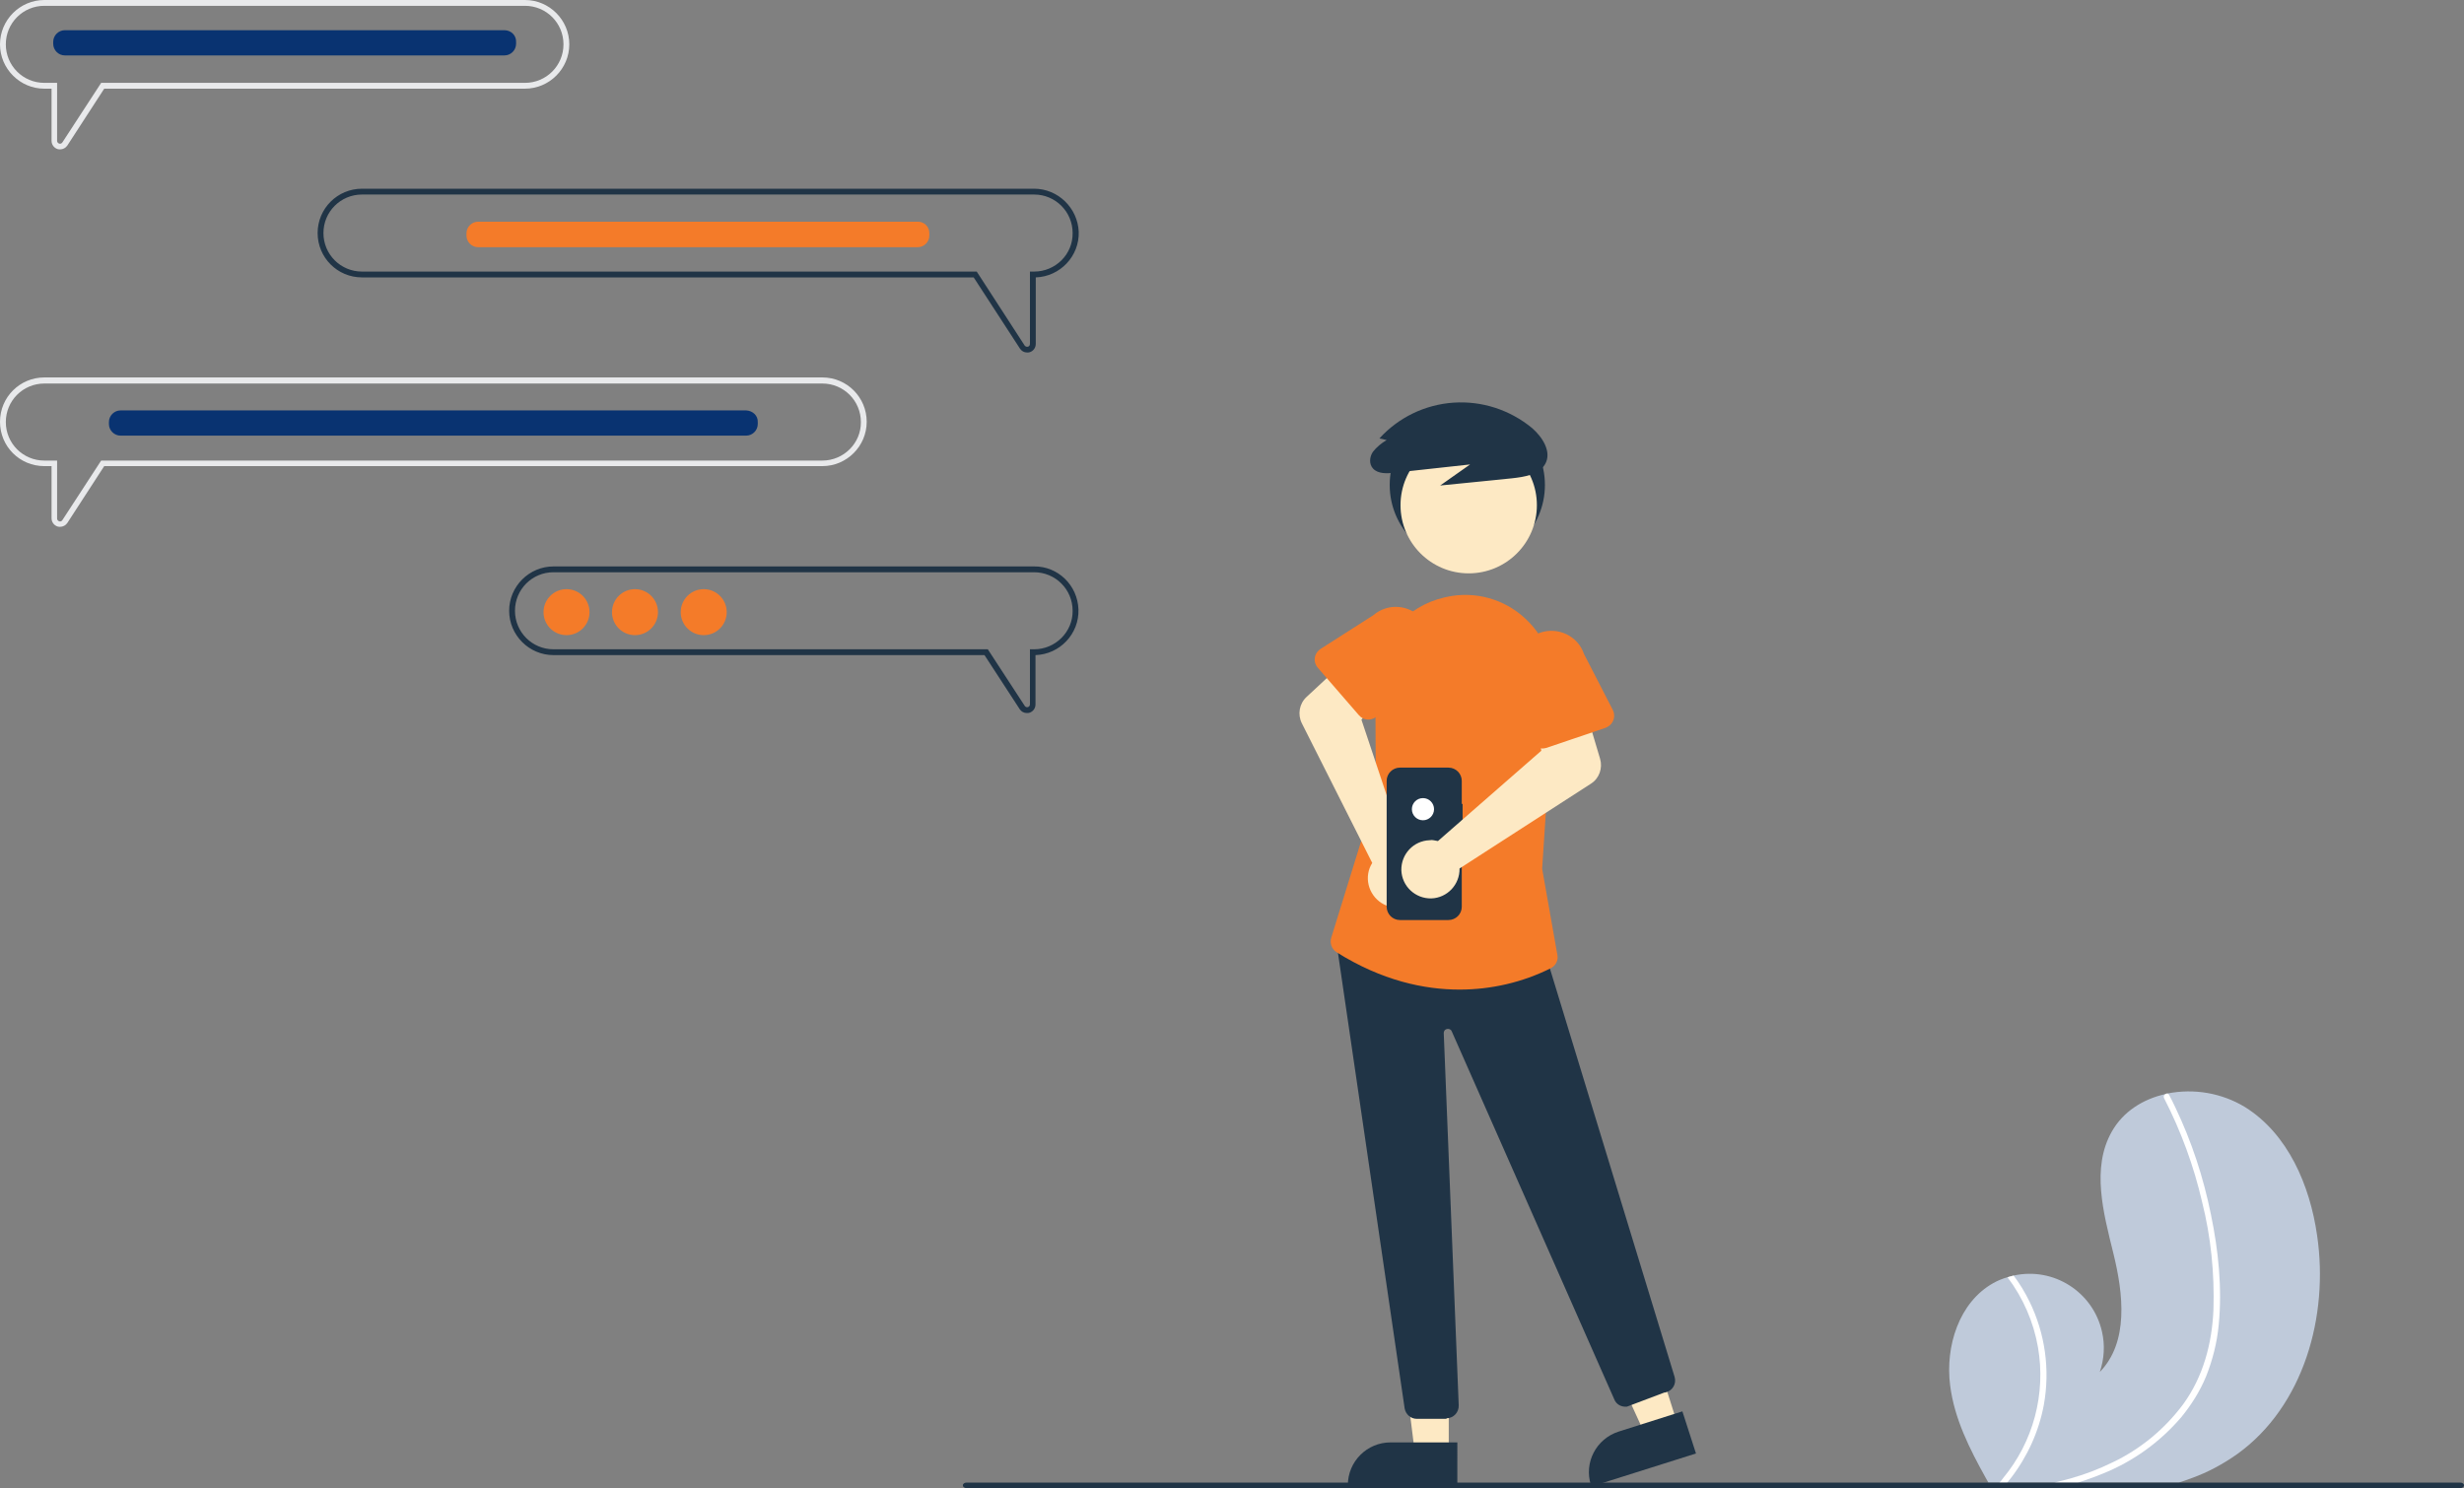 <?xml version="1.0" encoding="utf-8"?>
<!-- Generator: Adobe Illustrator 24.3.0, SVG Export Plug-In . SVG Version: 6.00 Build 0)  -->
<svg version="1.1" id="b24dc7aa-765f-45e8-b508-f667349465ff"
	 xmlns="http://www.w3.org/2000/svg" xmlns:xlink="http://www.w3.org/1999/xlink" x="0px" y="0px" viewBox="0 0 889 537"
	 style="enable-background:new 0 0 889 537;" xml:space="preserve">
<rect x="0" y="0" width="889" height="537" fill="#808080" stroke="none"/>
<style type="text/css">
	.st0{fill:#BFCADA;}
	.st1{fill:#FFFFFF;}
	.st2{fill:#203446;}
	.st3{fill:#FDE9C4;}
	.st4{fill:#F47B29;}
	.st5{fill:#E8E9EB;}
	.st6{fill:#093371;}
</style>
<path class="st0" d="M807.2,524.7c-5.1,3.6-10.6,6.6-16.5,8.7c-1.5,0.6-3.1,1.1-4.6,1.6h-68.7c-0.3-0.5-0.6-1-0.9-1.6
	c-5.9-10.6-11.4-21.5-12.9-33.5c-1.8-14,3.2-30,15.6-36.9c1.6-0.9,3.3-1.6,5.1-2.1c0.7-0.2,1.5-0.4,2.2-0.6
	c14.4-3.2,28.7,5.9,31.9,20.3c1.1,4.8,0.8,9.8-0.8,14.5c10.5-10.8,8.5-28.2,4.9-42.8c-3.6-14.6-8-30.8-0.6-43.9
	c4.1-7.3,11.3-11.8,19.4-13.6c0.3-0.1,0.5-0.1,0.7-0.2c9.6-1.9,19.6-0.2,28,4.9c15.5,9.7,23.4,28.2,26,46.3
	C840.3,475,831.1,507.5,807.2,524.7z"/>
<path class="st1" d="M732.2,469.6c5.7,11.6,7.5,24.7,5.2,37.4c-1.8,9.6-5.9,18.6-11.9,26.4c-0.4,0.5-0.8,1-1.3,1.6h-2.8
	c0.5-0.5,0.9-1,1.3-1.6c10.9-13.1,15.5-30.4,12.6-47.2c-1.6-9.2-5.4-17.9-11-25.3c0.7-0.2,1.5-0.4,2.2-0.6
	C728.8,463.3,730.6,466.4,732.2,469.6z"/>
<path class="st1" d="M800.5,478.1c-0.6,6.4-2.2,12.7-4.6,18.7c-2.2,5.3-5.3,10.2-8.9,14.6c-7.7,9-17.4,16-28.4,20.4
	c-1.4,0.6-2.8,1.1-4.2,1.6c-1.5,0.6-3.1,1.1-4.7,1.6h-8.5c2.1-0.5,4.1-1,6.2-1.6c5-1.4,9.9-3.3,14.6-5.6c10.2-4.8,19-12.1,25.7-21.1
	c7.2-9.9,10.4-21.9,10.9-34.1c0.4-13.1-0.9-26.2-4.1-38.9c-3-13-7.6-25.5-13.7-37.4c-0.3-0.6-0.1-1.2,0.5-1.5
	c0.2-0.2,0.5-0.2,0.7-0.2c0.3,0.1,0.5,0.3,0.6,0.5c0.8,1.5,1.5,2.9,2.2,4.4c5.9,12.3,10.2,25.4,12.9,38.8
	C800.4,451.3,801.8,464.9,800.5,478.1z"/>
<circle class="st2" cx="529.4" cy="175" r="28"/>
<polygon class="st3" points="522.7,524.5 510.5,524.5 504.6,477.2 522.7,477.2 "/>
<path class="st2" d="M525.8,536.4l-39.5,0v-0.5c0-8.5,6.9-15.4,15.4-15.4c0,0,0,0,0,0h0l24.1,0L525.8,536.4z"/>
<polygon class="st3" points="605.3,514.1 593.6,517.8 573.8,474.5 591,469 "/>
<path class="st2" d="M611.9,524.5l-37.7,11.9l-0.2-0.5c-2.6-8.1,1.9-16.7,10-19.3c0,0,0,0,0,0l0,0l23-7.3L611.9,524.5z"/>
<path class="st2" d="M521.7,512h-10.5c-2.2,0-4-1.6-4.4-3.7l-25-170.8l74.5,2.5l47.9,156.9c0.7,2.4-0.7,4.9-3.1,5.5
	c-0.2,0.1-0.4,0.1-0.6,0.1l-13.5,5.1c-2,0.2-3.9-0.8-4.6-2.7l-58.6-132.7c-0.3-0.8-1.2-1.1-2-0.8c-0.6,0.2-0.9,0.8-0.9,1.4
	l5.4,134.3c0.1,2.5-1.8,4.6-4.3,4.7C521.8,512,521.8,512,521.7,512z"/>
<circle class="st3" cx="529.9" cy="182.3" r="24.6"/>
<path class="st4" d="M526.6,357.1c-12.7,0-28-3.2-44.4-13.5c-1.7-1.1-2.5-3.2-1.9-5.2l16.1-52l-0.2-42.3
	c1.3-13.9,11.3-25.4,24.9-28.5c0.3-0.1,0.6-0.1,0.9-0.2c10.1-2.2,20.7,0.7,28.3,7.8c7.8,7.2,11.5,17.6,10.2,28.1l-4.1,62.2l5.5,31.1
	c0.4,1.9-0.6,3.9-2.4,4.8C549.3,354.5,538,357.1,526.6,357.1z"/>
<path class="st3" d="M508.5,307.3c-0.5-0.2-1-0.4-1.6-0.6l-15.7-47l8-9l-12.1-13.8l-15.7,14.6c-2.6,2.4-3.3,6.3-1.7,9.5l25.4,50.4
	c-3.1,4.9-1.5,11.4,3.4,14.5c4.9,3.1,11.4,1.5,14.5-3.4c3.1-4.9,1.5-11.4-3.4-14.5C509.3,307.7,508.9,307.5,508.5,307.3L508.5,307.3
	z"/>
<path class="st4" d="M490.3,258.1l-14.9-17.2c-1.6-1.9-1.4-4.7,0.5-6.3c0.2-0.1,0.3-0.3,0.5-0.4l19.1-12.2
	c5.2-4.5,13.1-3.9,17.6,1.4c4.5,5.2,3.9,13.1-1.3,17.6l-14.7,17.1c-1.6,1.9-4.5,2.1-6.3,0.5C490.6,258.4,490.5,258.2,490.3,258.1z"
	/>
<path class="st2" d="M500.3,158.8c-1.9,1.1-3.7,2.6-5,4.3c-1.2,1.8-1.4,4.4,0.1,6c1.8,1.9,4.9,1.8,7.6,1.5l27.4-3l-10.8,7.6
	l25.9-2.6c4.5-0.5,9.7-1.3,11.9-5c2.6-4.3-0.7-9.7-4.6-13.1c-8-6.6-18.1-9.9-28.4-9.2c-10.2,0.7-19.8,5.3-26.7,12.9L500.3,158.8z"/>
<path id="a7917ce3-4960-44d0-ba8e-200483b3d545" class="st2" d="M527.7,290.1h-0.3v-8.3c0-2.6-2.1-4.8-4.8-4.8h-17.5
	c-2.6,0-4.8,2.1-4.8,4.8v45.4c0,2.6,2.1,4.8,4.8,4.8h17.5c2.6,0,4.8-2.1,4.8-4.8V296h0.3L527.7,290.1z"/>
<circle class="st1" cx="513.4" cy="292" r="4"/>
<path class="st3" d="M517.2,303.2c0.6,0.1,1.1,0.2,1.6,0.3l37.3-32.6l-2.3-11.8l17.4-5.8l6.1,20.5c1,3.4-0.3,7.1-3.3,9l-47.4,30.6
	c0.1,5.8-4.4,10.6-10.2,10.8c-5.8,0.1-10.6-4.4-10.8-10.2c-0.1-5.8,4.4-10.6,10.2-10.8C516.4,303.1,516.8,303.1,517.2,303.2z"/>
<path class="st4" d="M554.1,269.5c-1.1-0.7-1.9-1.8-2.1-3.1l-4.1-22.2c-2.2-6.5,1.3-13.6,7.8-15.9c6.5-2.2,13.6,1.2,15.8,7.7
	l10.4,20.2c1.1,2.2,0.3,4.9-1.9,6.1c-0.2,0.1-0.4,0.2-0.6,0.3l-21.5,7.3C556.5,270.3,555.2,270.1,554.1,269.5z"/>
<path class="st2" d="M373.1,204.4H199.7c-8.8,0-16,7.2-16,16s7.2,16,16,16h155.5l12.7,19.5c0.6,0.9,1.5,1.4,2.6,1.4
	c0.3,0,0.6,0,0.9-0.1c1.3-0.4,2.2-1.6,2.2-3v-17.8c8.8-0.3,15.8-7.7,15.5-16.5C388.8,211.2,381.7,204.3,373.1,204.4L373.1,204.4z
	 M373.1,234.3h-1.5v19.9c0,0.6-0.5,1-1,1c-0.4,0-0.7-0.2-0.9-0.5l-13.3-20.4H199.7c-7.7,0-13.9-6.2-13.9-13.9
	c0-7.7,6.2-13.9,13.9-13.9h173.4c7.7,0,13.9,6.2,13.9,13.9C387.1,228,380.8,234.3,373.1,234.3C373.1,234.3,373.1,234.3,373.1,234.3z
	"/>
<path class="st5" d="M296.7,136.2H16c-8.8,0-16,7.1-16,16s7.1,16,16,16c0,0,0,0,0,0h2.6v18.8c0,1.4,0.9,2.6,2.2,3
	c0.3,0.1,0.6,0.1,0.9,0.1c1,0,2-0.5,2.6-1.4l13.3-20.5h259.1c8.8,0,16-7.2,16-16C312.7,143.4,305.6,136.2,296.7,136.2L296.7,136.2z
	 M296.7,166.2H36.5l-14,21.5c-0.3,0.5-0.9,0.6-1.4,0.3c-0.3-0.2-0.5-0.5-0.5-0.9v-20.9H16c-7.7,0-13.9-6.2-13.9-13.9
	c0-7.7,6.2-13.9,13.9-13.9c0,0,0,0,0,0h280.7c7.7,0,13.9,6.2,13.9,13.9C310.7,159.9,304.4,166.2,296.7,166.2L296.7,166.2z"/>
<path class="st5" d="M189.4,0H16C7.2,0,0,7.2,0,16c0,8.8,7.2,16,16,16h2.6v18.8c0,1.4,0.9,2.6,2.2,3c0.3,0.1,0.6,0.1,0.9,0.1
	c1,0,2-0.5,2.6-1.4L37.6,32h151.8c8.8,0,16-7.2,16-16C205.4,7.2,198.2,0,189.4,0z M189.4,29.9H36.5l-14,21.5c-0.3,0.5-1,0.6-1.4,0.3
	c-0.3-0.2-0.5-0.5-0.5-0.9V29.9H16C8.3,29.9,2.1,23.7,2.1,16C2.1,8.3,8.3,2.1,16,2.1c0,0,0,0,0,0h173.4c7.7,0,13.9,6.2,13.9,13.9
	C203.3,23.7,197.1,29.9,189.4,29.9z"/>
<path class="st2" d="M373.1,68.1H130.6c-8.8,0-16,7.1-16,16c0,8.8,7.1,16,16,16c0,0,0,0,0,0h220.7l16.7,25.7
	c0.6,0.9,1.5,1.4,2.6,1.4c0.3,0,0.6,0,0.9-0.1c1.3-0.4,2.2-1.6,2.2-3v-24c8.8-0.3,15.8-7.7,15.5-16.5
	C388.8,75,381.7,68.1,373.1,68.1L373.1,68.1z M373.1,98h-1.5v26.1c0,0.5-0.3,0.9-0.7,1c-0.4,0.1-0.9,0-1.2-0.4L352.4,98H130.6
	c-7.7,0-13.9-6.2-13.9-13.9c0-7.7,6.2-13.9,13.9-13.9h242.5c7.7,0,13.9,6.2,13.9,13.9C387.1,91.8,380.8,98,373.1,98
	C373.1,98,373.1,98,373.1,98L373.1,98z"/>
<circle class="st4" cx="204.4" cy="220.9" r="8.3"/>
<circle class="st4" cx="229.1" cy="220.9" r="8.3"/>
<circle class="st4" cx="253.9" cy="220.9" r="8.3"/>
<path class="st6" d="M269.2,148.1H43.5c-2.3,0-4.2,1.9-4.2,4.2v0.7c0,2.3,1.9,4.2,4.2,4.2h225.7c2.3,0,4.2-1.9,4.2-4.2v-0.7
	C273.5,150,271.6,148.2,269.2,148.1z"/>
<path class="st6" d="M182,10.9H23.4c-2.3,0-4.2,1.9-4.2,4.2v0.7c0,2.3,1.9,4.2,4.2,4.2H182c2.3,0,4.2-1.9,4.2-4.2v-0.7
	C186.3,12.8,184.4,10.9,182,10.9z"/>
<path class="st4" d="M331.2,80H172.5c-2.3,0-4.2,1.9-4.2,4.2V85c0,2.3,1.9,4.2,4.2,4.2h158.6c2.3,0,4.2-1.9,4.2-4.2v-0.7
	C335.4,81.9,333.5,80,331.2,80z"/>
<path class="st2" d="M887.6,537H348.8c-0.8,0-1.4-0.4-1.4-1c0-0.6,0.6-1,1.4-1h538.8c0.8,0,1.4,0.4,1.4,1
	C889,536.6,888.3,537,887.6,537z"/>
</svg>
